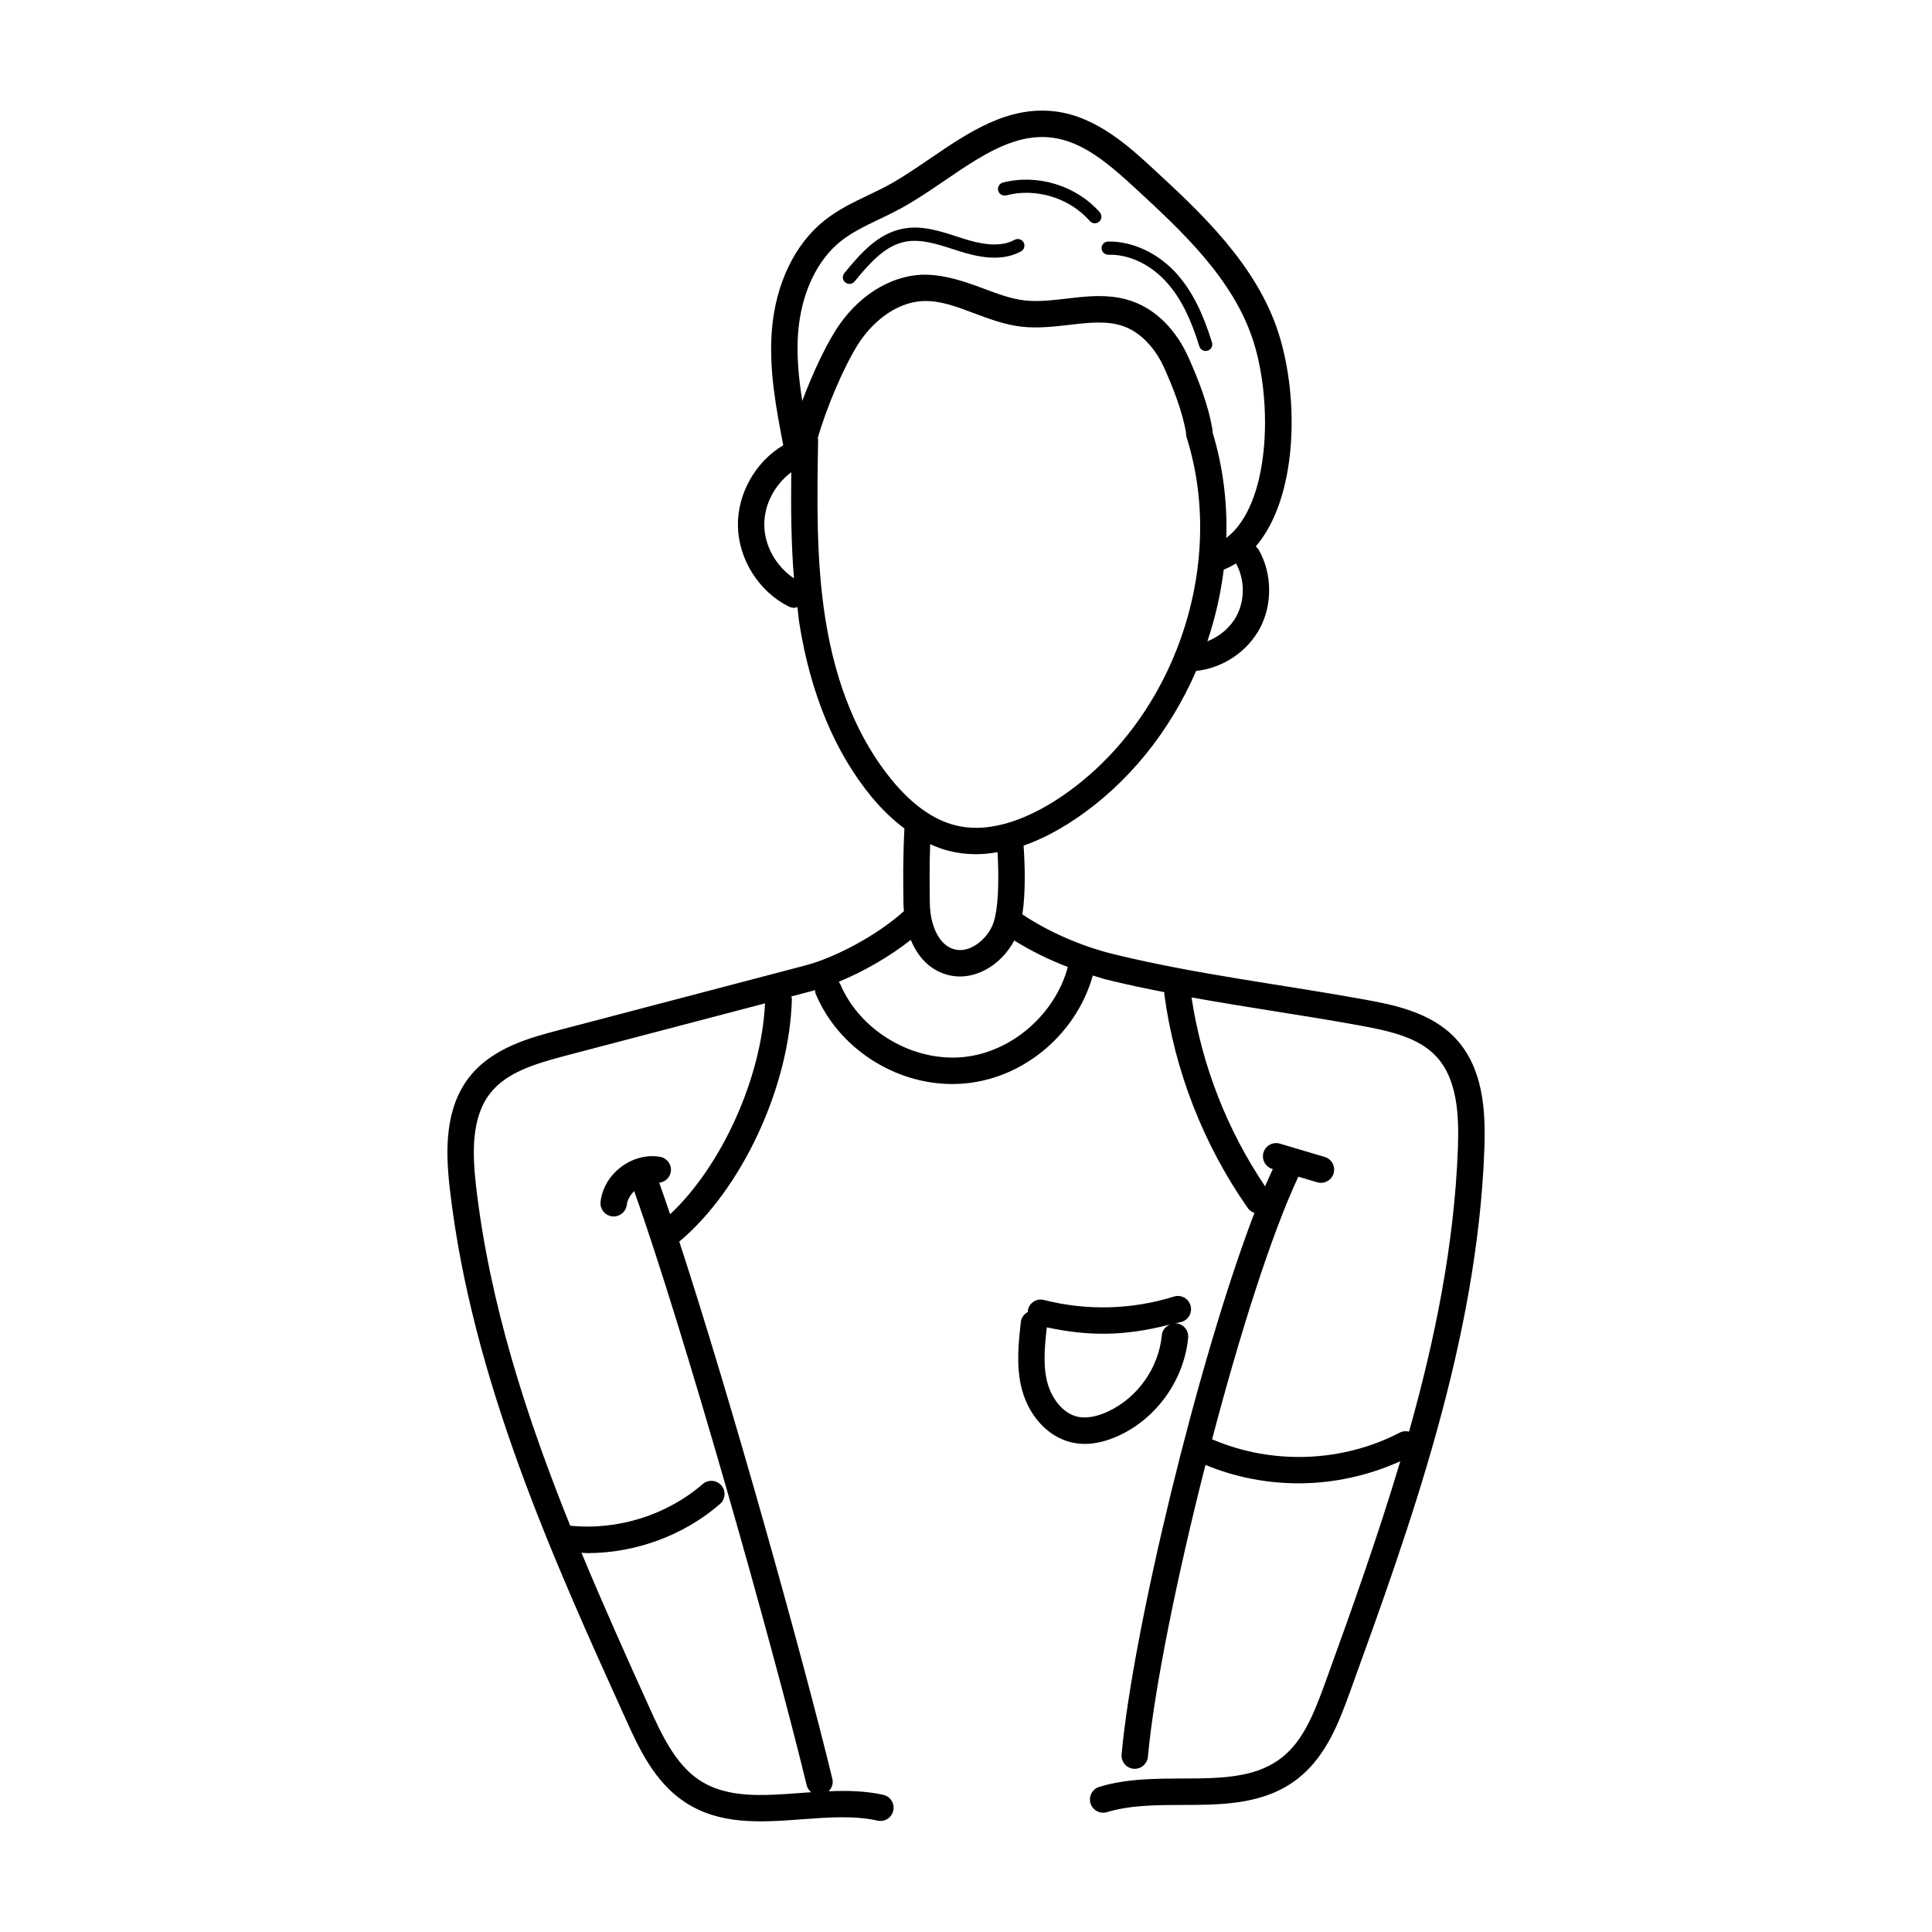 <?xml version="1.0" encoding="UTF-8"?>
<!-- Uploaded to: ICON Repo, www.svgrepo.com, Generator: ICON Repo Mixer Tools -->
<svg fill="#000000" width="800px" height="800px" version="1.1" viewBox="144 144 512 512" xmlns="http://www.w3.org/2000/svg">
 <g>
  <path d="m505.22 408.81c-21.793-3.945-44.426-6.633-66.066-11.938-8.75-2.152-17.391-5.981-24.215-10.551 0.887-5.781 0.68-12.984 0.324-18.227 4.344-1.516 8.809-3.781 13.324-6.785 14.41-9.574 25.504-23.609 32.402-39.504 7-0.719 13.605-5.098 16.902-11.316 3.363-6.34 3.254-14.48-0.281-20.727-0.215-0.379-0.508-0.68-0.82-0.945 11-12.84 11.637-38.836 6.074-56.406-5.801-18.328-20.918-32.289-33.066-43.508-6.375-5.898-15.117-13.969-26.055-15.363-12.621-1.594-23.078 5.535-33.211 12.449-9.18 6.269-11.039 7.148-16.477 9.758-3.938 1.879-8 3.828-11.609 6.711-7.832 6.246-12.887 16.781-13.879 28.91-0.855 10.473 1.098 20.719 3 30.637-7.359 4.363-12.172 12.848-12.012 21.391 0.156 8.809 5.555 17.379 13.434 21.32 0.5 0.254 1.039 0.367 1.566 0.367 0.273 0 0.508-0.152 0.77-0.215 0.191 1.48 0.293 2.969 0.527 4.445 2.981 18.605 9.402 34.031 19.098 45.84 2.797 3.402 5.723 6.144 8.73 8.41-0.406 7.711-0.336 13.938-0.254 19.934 0.008 0.637 0.066 1.301 0.125 1.965-6.731 6.094-17.727 12.184-26.246 14.422l-65.141 17.098c-7.387 1.941-17.5 4.594-23.617 12.23-6.75 8.445-6.492 19.809-5.344 29.809 5.793 50.484 27.504 98.379 46.656 140.63 3.32 7.34 7.461 16.477 15.52 21.848 9.277 6.188 20.117 5.465 31.16 4.633 6.773-0.504 13.777-1.039 20.016 0.348 1.953 0.418 3.758-0.773 4.176-2.656 0.418-1.887-0.773-3.758-2.656-4.176-4.758-1.062-9.629-1.145-14.473-0.945 0.844-0.836 1.285-2.039 0.988-3.277-7.84-32.352-26.855-100.47-40.574-142.39 16.465-13.754 29.215-40.902 29.84-64.199 0.008-0.273-0.082-0.516-0.137-0.773l5.363-1.406c0.289-0.078 0.602-0.191 0.895-0.273 0.031 0.352 0.066 0.703 0.211 1.047 6.008 14.281 20.812 23.848 36.191 23.848 17.531 0 32.746-12.668 37.227-28.766 1.297 0.387 2.586 0.832 3.887 1.152 4.992 1.227 10.039 2.281 15.098 3.273-0.004 0.191-0.062 0.371-0.035 0.566 2.738 20.316 10.398 39.922 22.168 56.703 0.434 0.621 1.055 0.984 1.723 1.215-14.984 39.113-32.246 110.84-35.211 143.52-0.18 2.039 1.422 3.812 3.492 3.812 1.785 0 3.312-1.367 3.477-3.184 1.59-17.551 7.668-47.57 15.254-77.344 16.199 6.66 34.738 6.633 51.633-0.98-6.078 20.348-13.145 40.062-19.887 58.668-3.117 8.574-5.938 15.484-11.52 19.871-12.066 9.48-31.613 2.641-48.352 7.75-1.852 0.566-2.891 2.523-2.332 4.367 0.586 1.898 2.574 2.879 4.367 2.332 6.117-1.867 13.141-1.887 19.934-1.906 10.734-0.027 21.832-0.062 30.703-7.031 7.606-5.981 11.027-15.41 13.777-22.988 15.812-43.617 33.734-93.051 35.59-143.83 0.363-10.074-0.258-21.422-7.648-29.309-6.699-7.129-16.988-8.996-24.504-10.355zm-183.63 56.973c-1.004-2.973-1.969-5.762-2.891-8.348 1.492-0.172 2.805-1.277 3.066-2.852 0.312-1.906-0.977-3.703-2.883-4.019-7.367-1.242-14.91 4.523-15.723 11.926-0.227 2.055 1.375 3.883 3.484 3.883 1.758 0 3.273-1.324 3.473-3.117 0.145-1.316 0.91-2.543 1.949-3.598 13.109 36.773 36.793 120.59 45.711 157.43 0.188 0.77 0.625 1.406 1.195 1.871-0.988 0.07-1.984 0.133-2.965 0.207-9.965 0.746-19.371 1.449-26.754-3.477-6.391-4.266-10.074-12.383-13.031-18.906-5.996-13.223-12.203-27.059-18.121-41.285 0.52 0.016 1.035 0.094 1.559 0.094 12.738 0 25.523-4.668 35.145-13.012 1.461-1.266 1.621-3.477 0.355-4.934-1.266-1.469-3.492-1.621-4.934-0.355-9.523 8.254-22.586 12.312-35.109 11.039-11.539-28.633-21.395-58.953-24.965-90.09-0.984-8.574-1.297-18.203 3.856-24.641 4.312-5.391 11.574-7.648 19.926-9.84l52.805-13.859c-0.938 19.883-11.57 43.184-25.148 55.883zm150.12-158.57c-1.633 3.082-4.481 5.465-7.738 6.738 2.07-6.176 3.535-12.543 4.328-18.992 1.141-0.461 2.231-1 3.254-1.645 2.336 4.207 2.406 9.645 0.156 13.898zm-116.18-75.27c0.84-10.211 4.949-18.961 11.273-24.012 4.422-3.531 10.211-5.602 15.785-8.625 13.891-7.539 26.273-20.656 40.254-18.82 8.062 1.023 14.828 6.746 22.203 13.559 12.137 11.215 25.891 23.922 31.141 40.488 5.184 16.371 4.394 43.211-7.207 52.043 0.305-9.445-0.875-18.906-3.625-27.969-0.008-0.109 0.031-0.211 0.016-0.324-1.039-6.867-3.938-13.988-6.348-19.422-3.254-7.34-8.488-12.641-14.746-14.938-9.82-3.598-19.812 0.715-28.77-0.312-3.602-0.418-7.141-1.742-10.891-3.148-5.098-1.914-10.414-3.758-16.215-3.668-8.82 0.348-17.434 5.918-23.043 14.902-2.945 4.711-6.219 11.781-8.75 18.566-0.949-6.113-1.57-12.262-1.078-18.32zm-8.984 51.332c-0.109-5.492 2.758-10.836 7.152-14.137-0.109 9.316-0.059 18.746 0.719 28.148-4.625-3.113-7.769-8.426-7.871-14.012zm16.215 24.941c-2.508-15.633-2.223-31.918-1.949-47.668 0.004-0.168-0.066-0.316-0.09-0.48 2.254-7.926 6.793-18.617 10.562-24.668 3.383-5.418 9.73-11.316 17.379-11.609 4.414-0.203 8.836 1.477 13.496 3.227 3.977 1.488 8.09 3.035 12.531 3.555 4.305 0.473 8.535 0 12.641-0.473 5.234-0.613 10.176-1.188 14.535 0.402 4.394 1.613 8.316 5.691 10.754 11.191 2.164 4.879 4.707 11.168 5.703 17.047 0 0.352 0.004 0.707 0.113 1.059 10.918 34.516-3.586 75.652-33.73 95.688-7.066 4.68-17.59 9.746-27.566 7.215-5.801-1.457-11.453-5.488-16.789-11.984-8.891-10.828-14.816-25.129-17.59-42.5zm32.676 61.273c2.332 0.586 4.742 0.883 7.238 0.883 1.855 0 3.758-0.203 5.684-0.527 0.355 6.231 0.297 12.977-0.66 17.168-0.035 0.125-0.059 0.242-0.082 0.371-0.164 0.656-0.348 1.254-0.562 1.754-1.73 4.051-6.254 7.633-10.32 6.394-4.285-1.27-6.258-6.996-6.32-12.117-0.066-4.859-0.113-9.887 0.086-15.695 1.629 0.73 3.269 1.352 4.938 1.77zm4.102 54.621c-13.531 1.449-27.648-6.887-32.91-19.398-0.086-0.203-0.242-0.352-0.359-0.527 6.668-2.738 13.609-6.766 19.098-11.102 1.723 4.152 4.676 7.766 9.375 9.16 7.25 2.164 14.586-2.477 18.055-8.992 4.293 2.684 9.094 5.059 14.184 7.019-3.309 12.379-14.676 22.461-27.441 23.84zm130.82 24.105c-0.926 25.5-6.074 50.773-12.949 75.18-0.793-0.191-1.648-0.148-2.43 0.254-15.203 7.898-33.703 8.602-49.516 1.879-0.086-0.035-0.172-0.023-0.258-0.055 7.309-27.805 15.727-54.445 22.871-69.637l4.988 1.48c1.934 0.551 3.82-0.566 4.352-2.359 0.547-1.852-0.504-3.801-2.359-4.352l-11.871-3.527c-1.867-0.539-3.801 0.512-4.352 2.359-0.547 1.852 0.504 3.801 2.359 4.352l0.113 0.035c-0.68 1.473-1.352 2.918-2.047 4.562-10.102-14.977-16.805-32.191-19.492-50.062 14.793 2.672 29.785 4.758 44.207 7.371 8.492 1.539 15.906 3.219 20.625 8.254 5.637 6.016 6.074 15.645 5.758 24.266z"/>
  <path d="m370.47 218.6c4.047-4.961 8.109-9.504 13.441-10.551 4.102-0.773 8.438 0.621 12.656 1.988l1.586 0.504c4.867 1.551 11.137 2.953 16.426 0.082 0.848-0.465 1.156-1.531 0.695-2.379-0.473-0.848-1.543-1.141-2.379-0.695-4.098 2.25-9.48 1-13.691-0.34l-1.559-0.5c-4.641-1.512-9.445-3.082-14.406-2.09-6.477 1.266-11.016 6.293-15.477 11.766-0.613 0.75-0.5 1.852 0.246 2.461 0.777 0.629 1.875 0.48 2.461-0.246z"/>
  <path d="m437.74 211.51c5.547-0.148 11.336 2.617 15.676 7.578 3.492 4.004 6.09 9.156 8.426 16.699 0.238 0.75 0.93 1.23 1.676 1.23 1.211 0 2.008-1.164 1.676-2.269-2.496-8.027-5.309-13.562-9.137-17.957-5.031-5.762-12.055-8.918-18.449-8.781-0.965 0.039-1.715 0.855-1.68 1.816 0.035 0.969 0.875 1.711 1.812 1.684z"/>
  <path d="m410.67 195.77c7.859-2.059 16.781 0.668 22.152 6.812 0.648 0.727 1.738 0.793 2.473 0.164 0.723-0.637 0.801-1.742 0.164-2.473-6.231-7.106-16.543-10.25-25.68-7.891-0.93 0.246-1.488 1.203-1.25 2.141 0.238 0.922 1.168 1.465 2.141 1.246z"/>
  <path d="m459.48 489.91c-0.566-1.84-2.5-2.891-4.379-2.305-11.172 3.484-23.082 3.785-34.418 0.91-1.898-0.504-3.777 0.656-4.25 2.527-0.055 0.215-0.02 0.422-0.031 0.633-0.961 0.531-1.727 1.449-1.859 2.621-0.621 5.516-1.324 11.773 0.246 17.816 2.047 7.867 8.301 14.535 16.68 14.535 2.848 0 5.875-0.738 9.047-2.199 10.105-4.668 17.309-14.855 18.355-25.953 0.176-1.926-1.238-3.629-3.156-3.812-0.188-0.012-0.363 0.055-0.547 0.074 0.668-0.188 1.355-0.258 2.016-0.465 1.84-0.574 2.871-2.539 2.297-4.383zm-7.586 7.926c-0.812 8.664-6.43 16.613-14.324 20.254-2.07 0.965-5.125 1.969-7.969 1.359-4.16-0.91-7.039-5.227-8.051-9.102-1.188-4.574-0.688-9.645-0.133-14.59 11.184 2.426 20.887 2.324 32.676-0.762-1.156 0.48-2.07 1.5-2.199 2.84z"/>
 </g>
</svg>